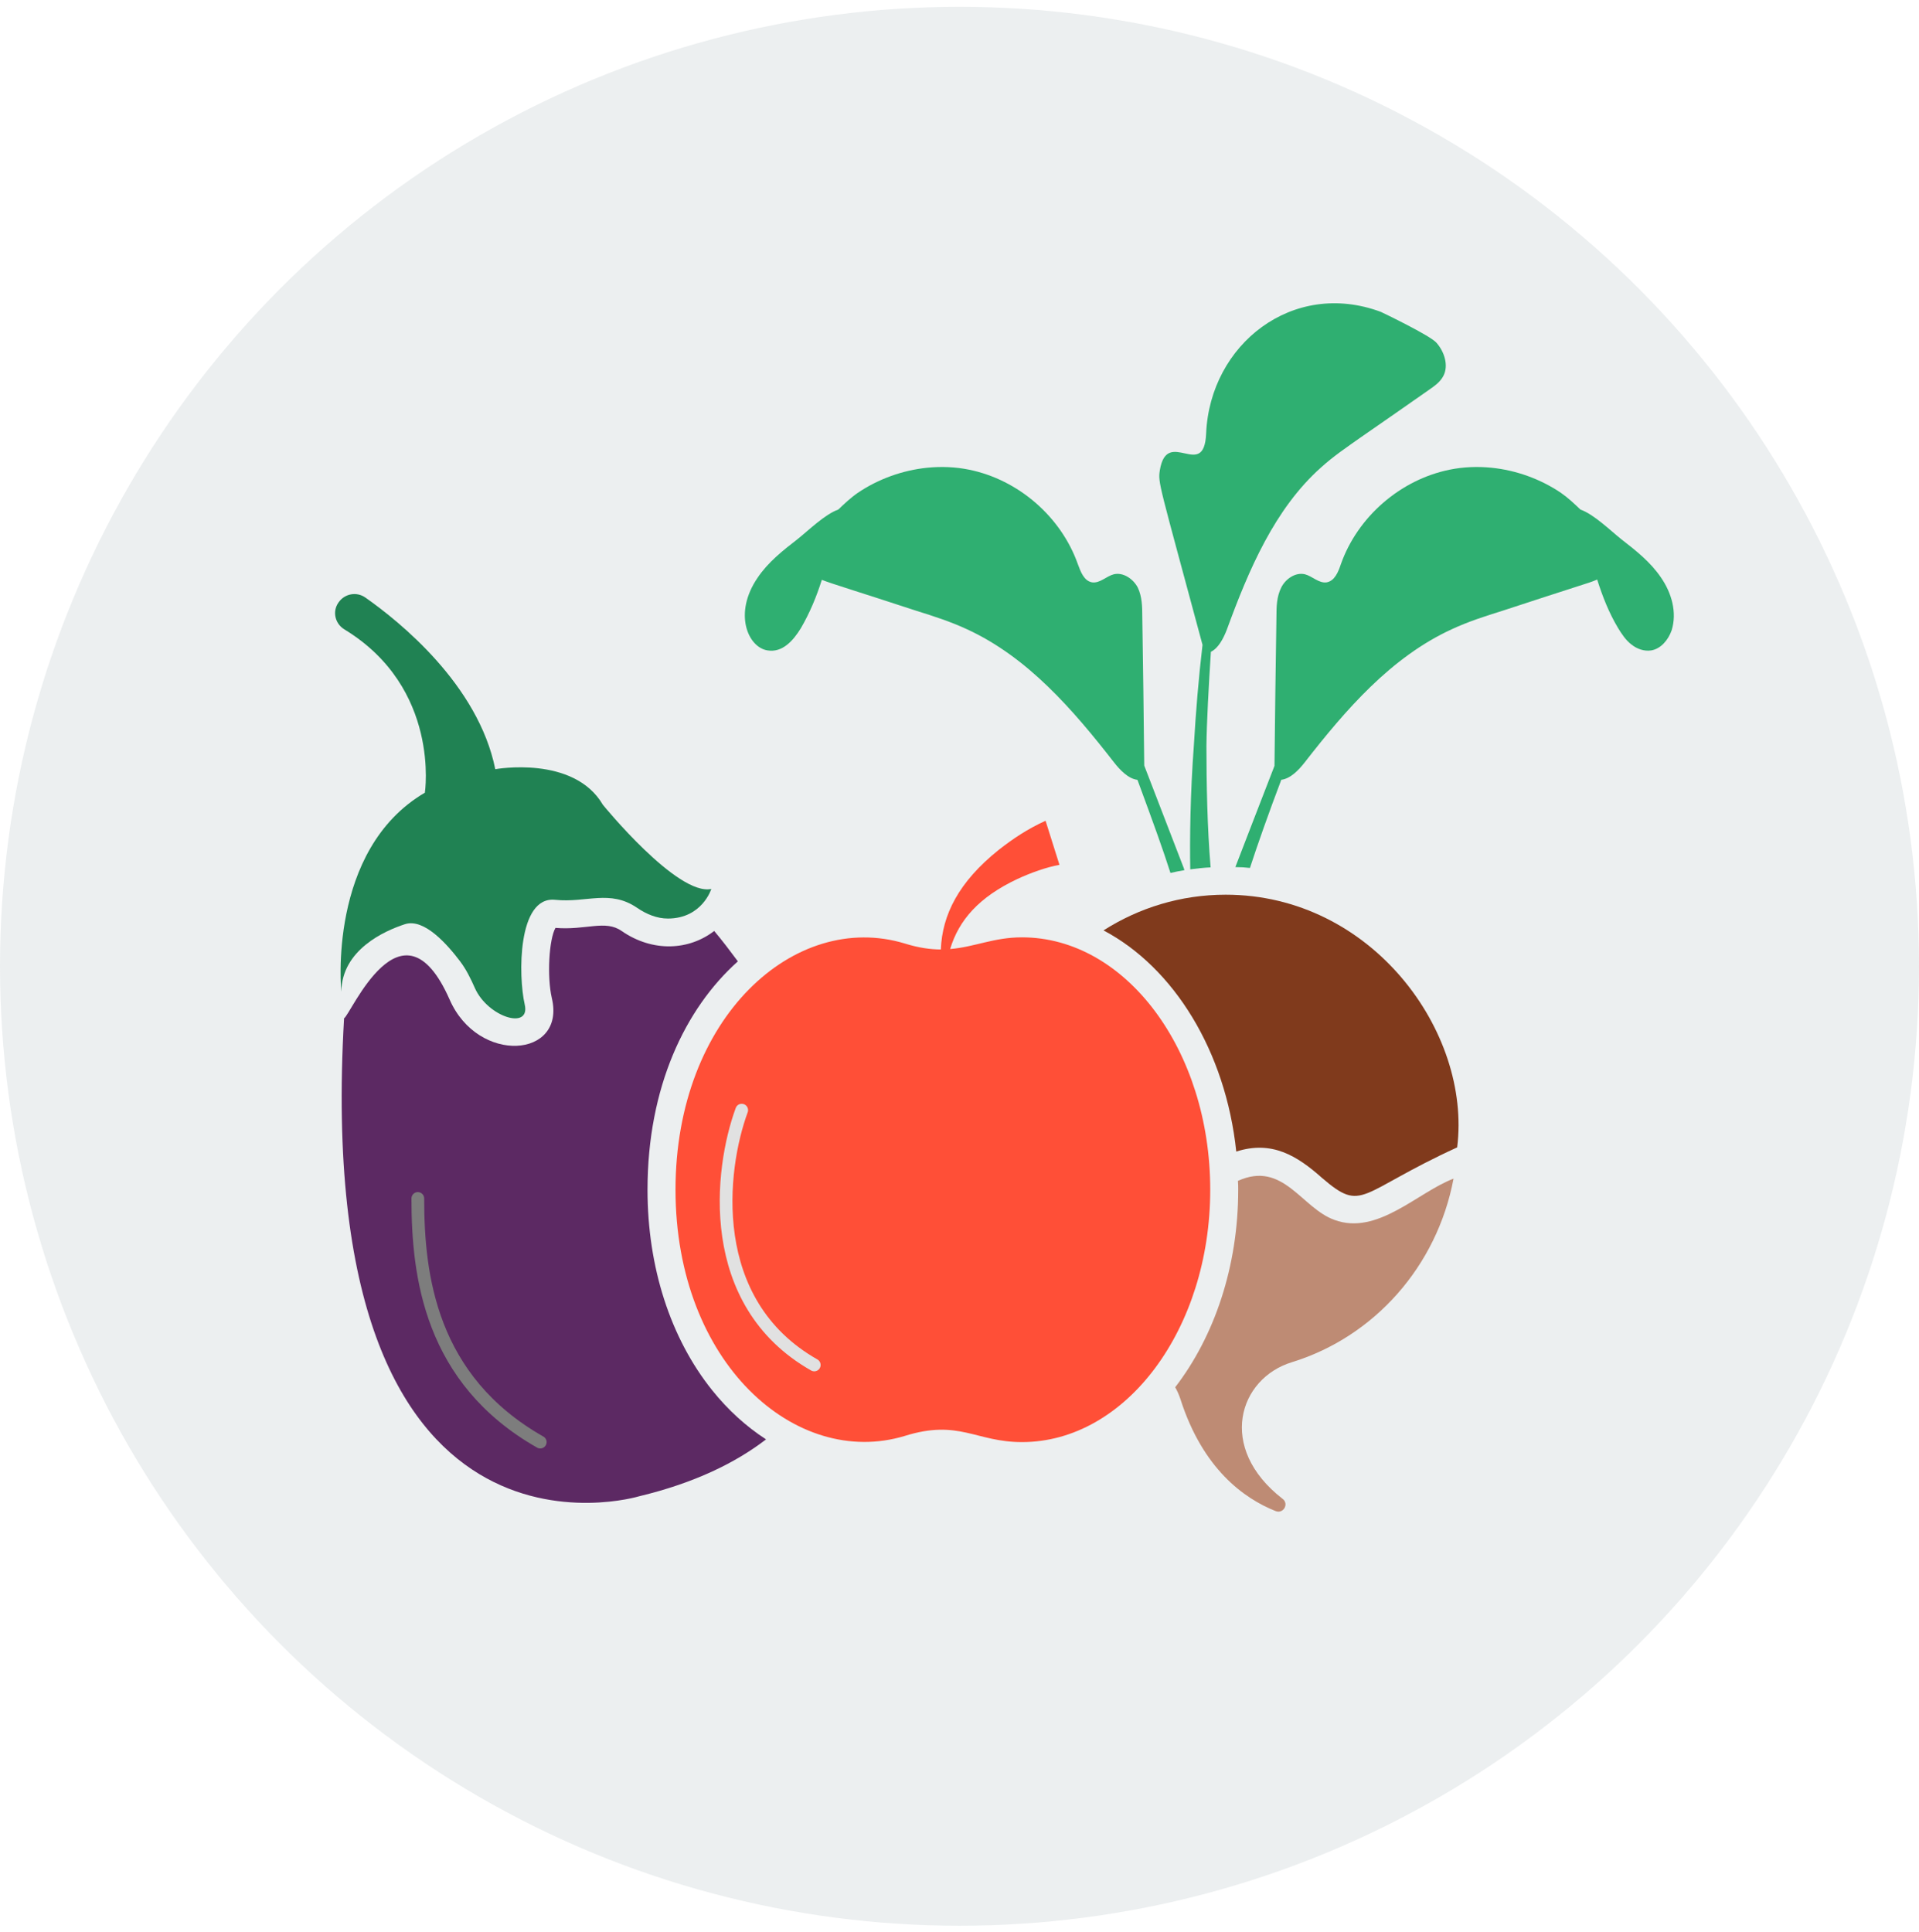 <?xml version="1.0" encoding="UTF-8"?> <svg xmlns="http://www.w3.org/2000/svg" width="151" height="152" viewBox="0 0 151 152" fill="none"><circle cx="75.5" cy="76.035" r="75.5" fill="url(#paint0_linear_2158_501)"></circle><g clip-path="url(#clip0_2158_501)"><path d="M56.042 109.401C52.75 105.297 50.951 99.701 50.951 93.622C50.951 85.546 53.913 79.357 58.061 75.648C57.425 74.792 56.81 73.981 56.196 73.256C54.243 74.77 51.39 74.968 48.91 73.256C47.637 72.356 46.101 73.212 43.709 73.015C43.204 73.893 43.028 76.834 43.423 78.545C44.543 83.264 37.608 83.79 35.37 78.633C31.617 70.162 27.579 79.906 27.074 80.125C24.441 125.597 50.293 117.74 50.293 117.74C54.682 116.687 57.908 115.084 60.278 113.263C58.719 112.254 57.293 110.959 56.042 109.401L56.042 109.401Z" fill="#5C2963"></path><path d="M31.859 72.725C33.388 72.226 35.223 74.355 36.195 75.635C36.684 76.279 37.037 77.004 37.364 77.744C38.382 80.04 41.758 81.082 41.289 79.046C40.777 76.817 40.711 70.495 43.687 70.805C46.146 71.062 47.984 69.969 50.136 71.438C50.863 71.934 51.697 72.286 52.576 72.28C55.26 72.261 55.971 69.951 55.971 69.951C53.297 70.524 47.44 63.33 47.44 63.33C45.146 59.403 38.972 60.528 38.972 60.528C37.632 53.879 31.419 48.892 28.742 47.016C28.071 46.546 27.146 46.706 26.665 47.37L26.642 47.402C26.133 48.105 26.356 49.074 27.097 49.525C34.682 54.141 33.432 62.375 33.432 62.375C25.728 66.895 26.856 78.038 26.856 78.038C26.905 74.73 30.272 73.242 31.859 72.725L31.859 72.725Z" fill="#208253"></path><path d="M130.702 45.452C129.89 44.245 128.727 43.323 127.564 42.423C126.686 41.72 125.413 40.47 124.36 40.097C123.877 39.636 123.394 39.175 122.824 38.78C121.199 37.683 119.29 37.002 117.359 36.805C116.262 36.695 115.143 36.739 114.067 36.959C110.183 37.749 106.825 40.667 105.508 44.398C105.31 44.99 105.025 45.715 104.389 45.825C103.775 45.913 103.27 45.342 102.677 45.188C101.931 45.013 101.141 45.561 100.812 46.242C100.461 46.944 100.439 47.734 100.439 48.502C100.373 52.431 100.329 56.359 100.285 60.265C99.276 62.877 97.893 66.432 97.213 68.21V68.231C97.608 68.231 97.981 68.253 98.354 68.297C98.924 66.541 99.846 63.93 100.812 61.384V61.362C101.536 61.275 102.172 60.616 102.655 60.002C105.882 55.854 109.458 51.706 114.243 49.511C115.516 48.919 116.876 48.48 118.215 48.063C120.498 47.317 122.78 46.571 125.04 45.847C125.26 45.781 125.457 45.693 125.677 45.605C126.094 46.922 126.598 48.217 127.323 49.424C127.608 49.885 127.915 50.368 128.376 50.719C128.815 51.07 129.386 51.268 129.934 51.18C130.702 51.048 131.273 50.346 131.536 49.6C131.975 48.195 131.536 46.659 130.702 45.452Z" fill="#2FAF71"></path><path d="M60.388 51.179C61.551 51.377 62.407 50.433 63.022 49.424C63.724 48.217 64.251 46.944 64.667 45.627C65.567 45.978 67.432 46.527 72.107 48.063C73.446 48.48 74.806 48.919 76.079 49.511C80.864 51.706 84.441 55.854 87.667 60.002C88.15 60.616 88.786 61.275 89.488 61.362C89.488 61.384 89.488 61.384 89.51 61.384C90.871 65.071 91.486 66.782 92.1 68.692C92.451 68.604 92.824 68.539 93.197 68.473C93.175 68.363 93.131 68.275 93.109 68.209C92.429 66.432 91.046 62.855 90.037 60.243C89.993 56.337 89.949 52.431 89.883 48.502C89.883 47.734 89.862 46.944 89.532 46.242C89.181 45.561 88.391 45.013 87.645 45.188C87.052 45.342 86.547 45.913 85.933 45.825C85.297 45.715 85.033 44.991 84.814 44.398C83.498 40.667 80.139 37.749 76.255 36.959C75.18 36.739 74.06 36.695 72.963 36.805C71.032 37.002 69.123 37.683 67.498 38.78C66.928 39.175 66.445 39.636 65.962 40.096C64.909 40.469 63.636 41.721 62.758 42.423C61.595 43.323 60.432 44.245 59.62 45.451C57.688 48.26 58.852 50.938 60.388 51.179L60.388 51.179Z" fill="#2FAF71"></path><path d="M93.942 58.642C93.657 62.46 93.613 66.103 93.657 68.407C94.184 68.342 94.71 68.276 95.259 68.254C94.996 65.137 94.93 61.56 94.93 58.707C94.951 56.864 95.105 54.033 95.281 51.29C95.873 51.004 96.268 50.236 96.532 49.556C98.265 44.816 100.306 40.031 103.949 36.783C104.915 35.906 105.99 35.181 107.044 34.435C108.865 33.185 110.665 31.912 112.464 30.661C112.903 30.354 113.342 30.046 113.583 29.563C114 28.752 113.649 27.654 113.013 26.952C112.486 26.381 108.887 24.647 108.646 24.538C101.733 21.97 95.215 27.084 94.907 34.106C94.754 37.881 91.835 33.558 91.264 37.003C91.111 38.013 91.177 37.925 94.622 50.742C94.315 53.353 94.096 56.009 93.942 58.642L93.942 58.642Z" fill="#2FAF71"></path><path d="M96.444 70.403C92.911 70.403 89.619 71.435 86.832 73.212C92.362 76.131 96.444 82.715 97.278 90.615C100.063 89.725 102.041 90.92 104.038 92.7C107.271 95.472 106.856 93.862 114.66 90.286C115.797 81.197 107.936 70.403 96.445 70.403L96.444 70.403Z" fill="#803A1C"></path><path d="M105.003 95.993C102.401 95.06 100.973 91.311 97.409 92.921C97.431 93.162 97.431 93.382 97.431 93.624C97.431 99.68 95.544 105.167 92.472 109.161C92.647 109.468 92.779 109.776 92.888 110.105C94.644 115.592 97.892 117.918 100.372 118.905C100.986 119.147 101.448 118.335 100.921 117.94C95.741 113.924 97.475 108.459 101.667 107.186C108.141 105.189 113.079 99.637 114.374 92.746C111.543 93.821 108.382 97.244 105.003 95.993Z" fill="#BE8B74"></path><path d="M80.411 73.758C78.189 73.758 76.704 74.519 74.764 74.678C75.445 72.417 77.016 70.595 80.067 69.161C81.125 68.67 82.342 68.24 83.365 68.052L82.272 64.584C80.847 65.233 79.738 65.978 78.607 66.859C75.421 69.404 74.141 71.993 74.031 74.714C73.205 74.709 72.287 74.585 71.189 74.242C62.55 71.624 53.154 80.036 53.154 93.618C53.154 107.261 62.633 115.585 71.189 112.993C75.468 111.656 76.769 113.477 80.411 113.477C88.592 113.477 95.229 104.578 95.229 93.618C95.229 82.657 88.591 73.758 80.411 73.758Z" fill="#FF4F37"></path><path d="M58.363 87.356C56.656 91.991 55.407 102.491 64.072 107.408" stroke="#E1E1E1" stroke-linecap="round"></path><path d="M32.877 94.305C32.876 100.373 33.846 108.559 42.511 113.477" stroke="#7D7D7D" stroke-linecap="round"></path></g><defs><linearGradient id="paint0_linear_2158_501" x1="42.638" y1="2.077" x2="86.624" y2="168.545" gradientUnits="userSpaceOnUse"><stop stop-color="#41616D" stop-opacity="0.1"></stop><stop offset="1" stop-color="#41616D" stop-opacity="0.1"></stop></linearGradient><clipPath id="clip0_2158_501"><rect width="142" height="142" fill="white" transform="translate(4.5 4.563)"></rect></clipPath></defs></svg> 
